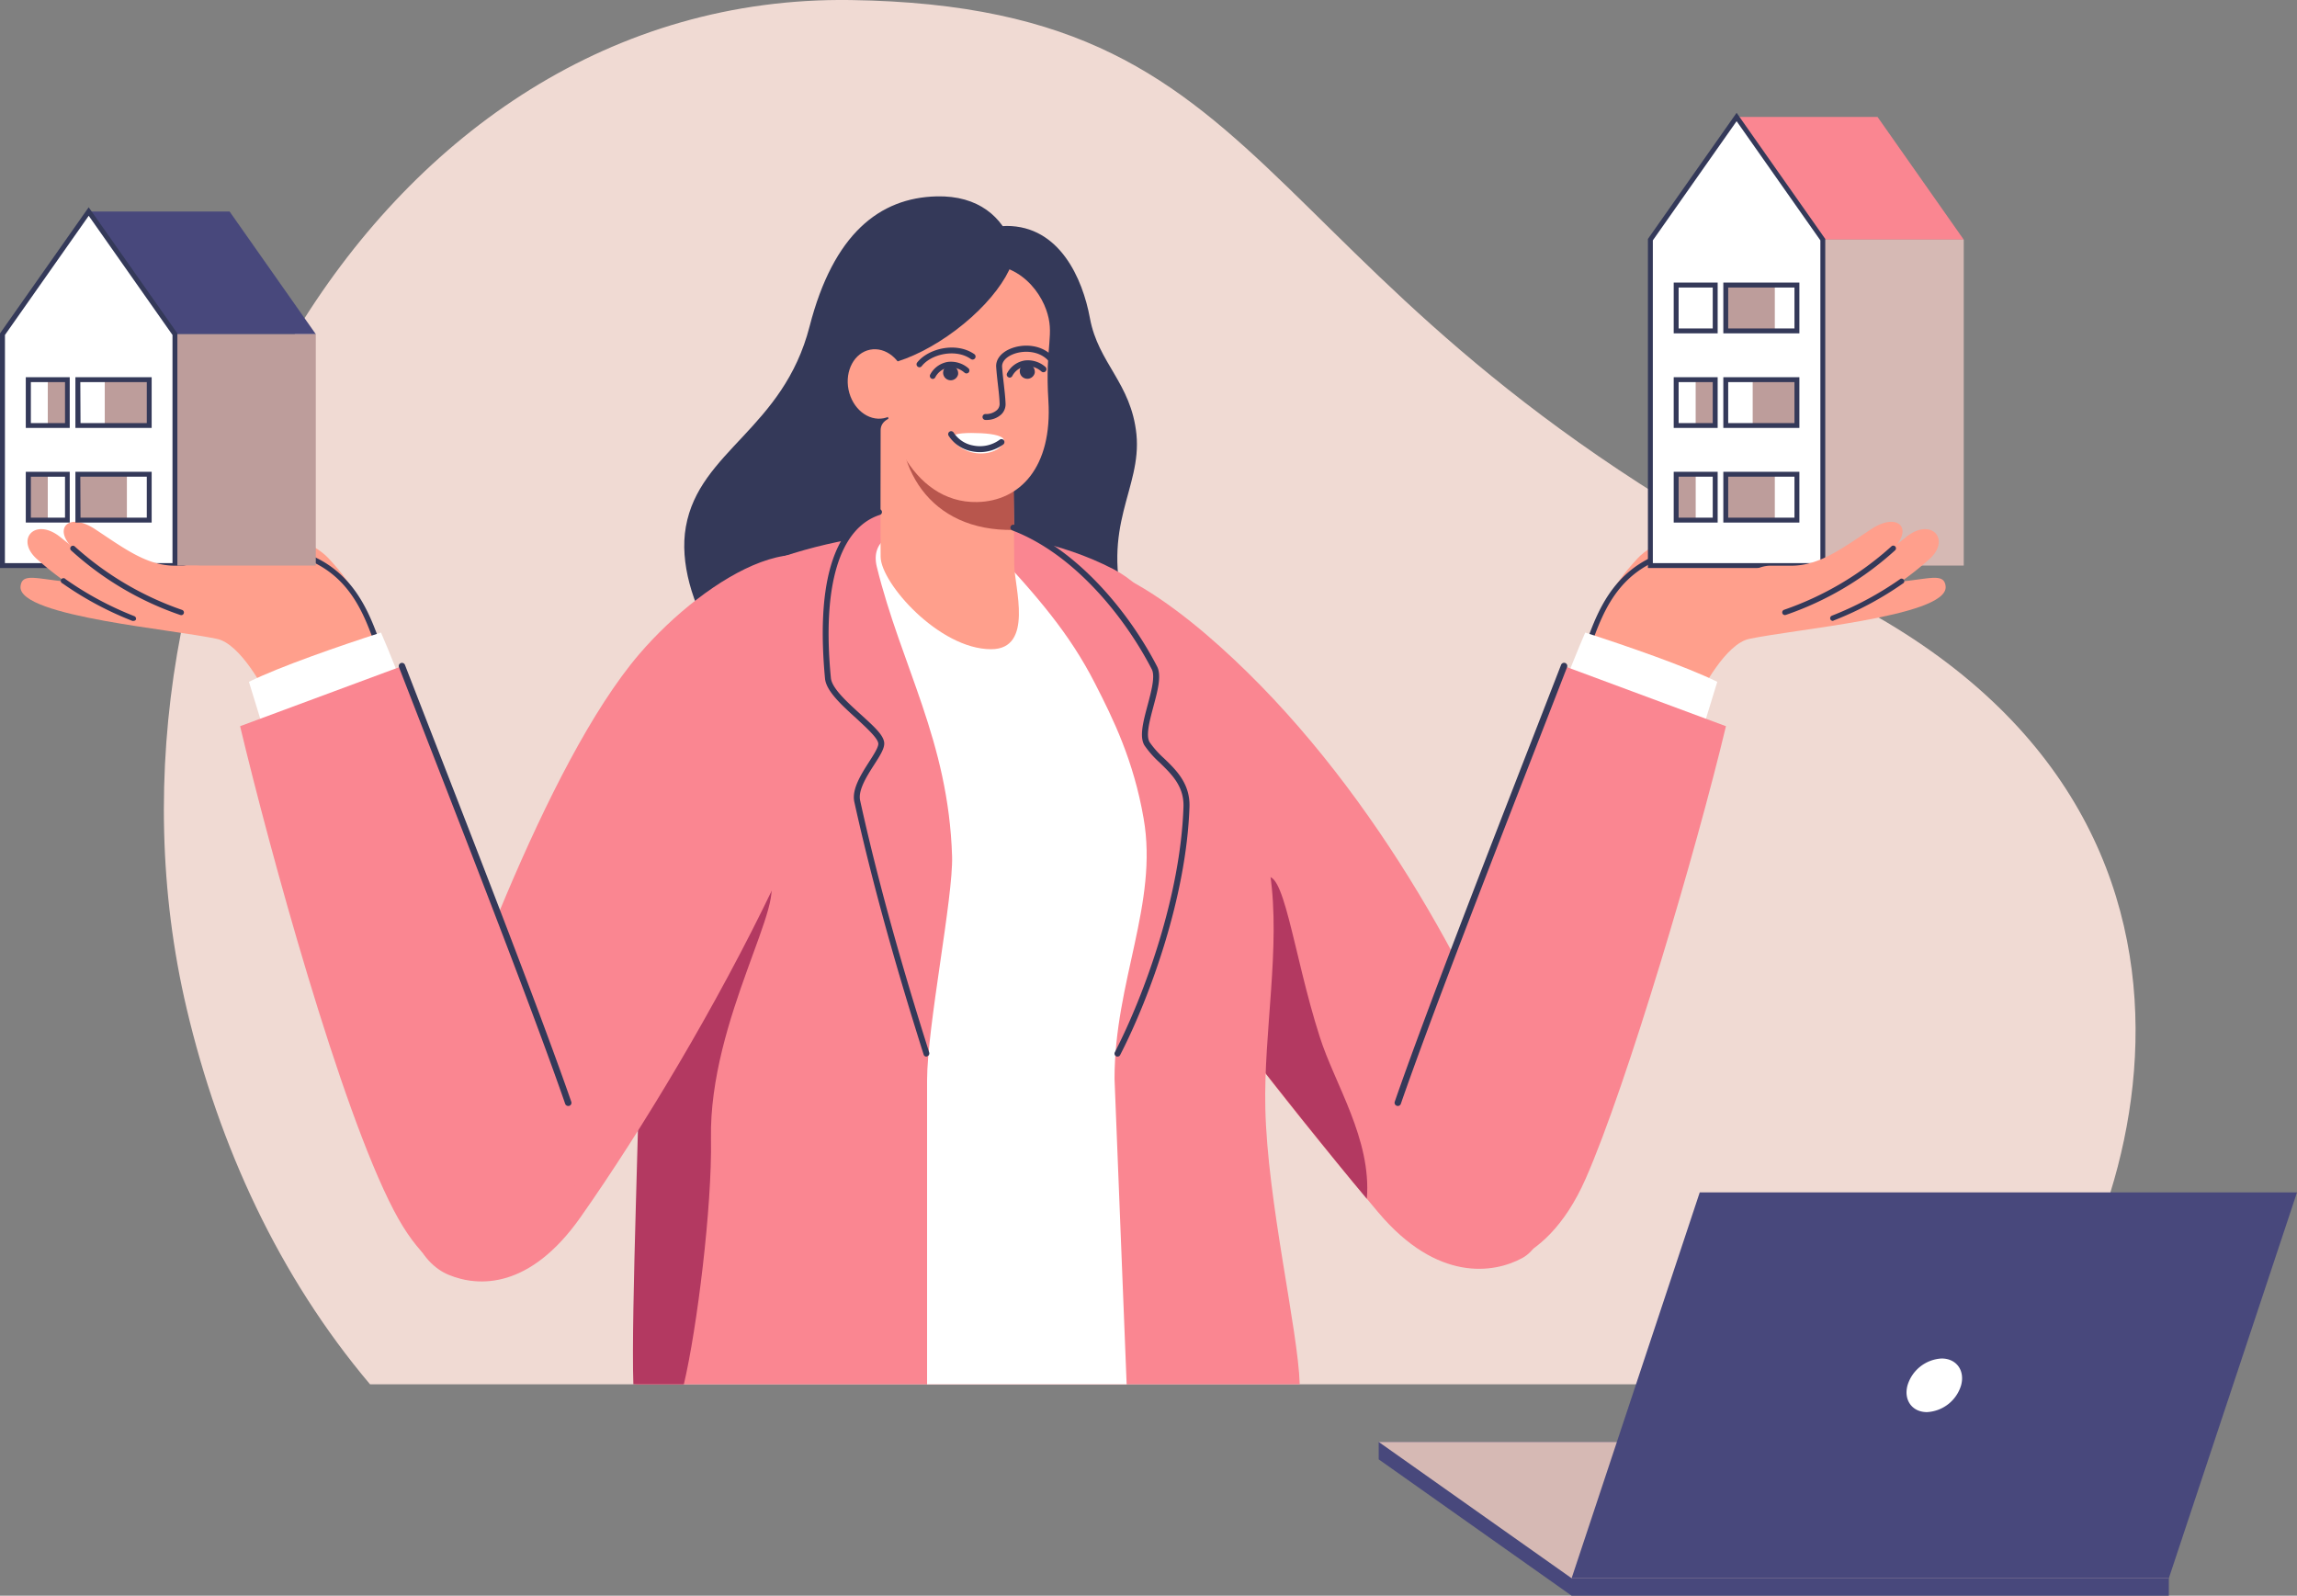 <svg id="Слой_1" data-name="Слой 1" xmlns="http://www.w3.org/2000/svg" viewBox="0 0 551.43 383.06"><rect x="0" y="0" width="551.43" height="383.06" fill="#808080" stroke="none"/><defs><style>.cls-1{fill:#f0dad3;}.cls-2{fill:#343959;}.cls-3{fill:#fa8691;}.cls-4{fill:#b33961;}.cls-5{fill:#ff9f8c;}.cls-6{fill:#d6b9b4;}.cls-7{fill:#fff;}.cls-8{fill:#bd9d9b;}.cls-9{fill:#b8564d;}.cls-10{fill:#48487c;}</style></defs><path class="cls-1" d="M783.43,452.67h392c29.91-29.23,68.32-135.66-40-189.52C990.34,191,1008.14,121.92,898.79,120.36,784.47,118.73,713,250.79,739.42,362.56,747.18,395.43,761.49,426.7,783.43,452.67Z" transform="translate(-694.59 -120.35)"/><path class="cls-2" d="M964.8,267.59C971.13,289.7,961.86,295,953,295c-20.18,0-34-23-31.55-47.89,1.45-15,9.84-27.74,5.15-38.91-4.89-11.66-2.84-33.61,9.65-33.61,12.7,0,18.25,12.61,20,22.17,2,10.81,9.89,15.53,11.16,27.83C968.71,237.81,958.71,246.32,964.8,267.59Z" transform="translate(-694.59 -120.35)"/><path class="cls-2" d="M910.11,228.32c.54,15.22.75,21.27,1.21,34.28.67,18.92-14.28,31.78-26,28.57-13.59-3.71-29.12-27.22-26.08-44.36,3.23-18.23,23.37-23.49,29.7-48.09,5.73-22.27,16.82-30.88,30.47-31.23,20.37-.52,22.65,21.43,16.06,29.32C928,205.71,909.48,210.51,910.11,228.32Z" transform="translate(-694.59 -120.35)"/><path class="cls-3" d="M1059.78,384.5c9.28,23.52,6.11,34.67.24,37.86-6.78,3.68-20.36,5.83-34.5-10.9C990.23,369.68,935.63,298.81,939,270.83c3.11-25.86,25.49-14.9,45,1.69C1020.51,303.7,1046.27,350.25,1059.78,384.5Z" transform="translate(-694.59 -120.35)"/><path class="cls-4" d="M1022.72,408.13c-8.26-9.85-22.33-27.4-31.34-39.2,1.35-16.4,2.61-33.89,6.6-37.55,4.71-4.33,7,17.84,13.42,37.82C1015,380.62,1023.88,393.77,1022.72,408.13Z" transform="translate(-694.59 -120.35)"/><path class="cls-3" d="M998.35,386.37c.49,22.42,7.87,53.27,8.26,66.3H847.26c-.7-52.74,4.6-158.54,10.77-177.27,3.71-11.26,10.88-16.33,19.76-19.74,25.51-9.77,59.21-11.49,84,1.27,8.67,4.45,13.27,13.06,19.13,23.6s15.7,29.33,18.59,49.65C1002.06,347.78,997.94,368.07,998.35,386.37Z" transform="translate(-694.59 -120.35)"/><path class="cls-4" d="M865.27,393.73c.29,16.35-3.36,45.59-6.51,58.94H846.64c-.58-17.13,1.62-68.08,1.64-87.76,0-28.32,24.46-38.36,30.53-33.77C884.46,335.42,864.75,364.92,865.27,393.73Z" transform="translate(-694.59 -120.35)"/><polygon class="cls-3" points="416.89 28.07 450.73 28.07 471.42 57.52 437.59 57.52 416.89 28.07"/><path class="cls-5" d="M1161.67,261.1c.39,3.75-9.47,6.35-20.26,8.31-10,1.81-21.07,3.1-26.86,4.3-5.63,1.16-11.5,12.12-13,15.55-10.82-3.55-19.88-7.19-26.68-11.1,3.59-10,7.16-24.35,27.2-26.26,13.48-1.29,25.49,7.27,38.22,8.21C1154.71,261.19,1161.2,256.54,1161.67,261.1Z" transform="translate(-694.59 -120.35)"/><path class="cls-5" d="M1134.06,247.37c-3.83,4.72-12.25,6.3-18.16,10.51-6.76,4.81-26.51,19.42-34.37,12-3-2.89-.46-8.3,6.17-15.47,3.57-3.86,11.9-6.92,19.3-8.45s15.33-1.56,21.29-4.49C1135.91,237.73,1137.62,243,1134.06,247.37Z" transform="translate(-694.59 -120.35)"/><path class="cls-2" d="M1074.83,278.81a.57.57,0,0,1-.22,0,.65.65,0,0,1-.39-.83c.25-.7.51-1.42.76-2.16,3.36-9.58,8-22.71,27-24.53,7.8-.75,15.14,1.76,22.23,4.17l.57.2a.65.65,0,0,1-.42,1.22l-.56-.19c-7-2.37-14.17-4.83-21.7-4.11-18.21,1.74-22.47,13.9-25.88,23.67l-.77,2.17A.66.66,0,0,1,1074.83,278.81Z" transform="translate(-694.59 -120.35)"/><rect class="cls-6" x="1132.18" y="177.87" width="33.83" height="78.25" transform="translate(1603.61 313.64) rotate(180)"/><polygon class="cls-7" points="437.59 135.77 396.19 135.77 396.19 57.52 416.89 28.07 437.59 57.52 437.59 135.77"/><path class="cls-2" d="M1132.77,256.71H1090.2v-79l21.29-30.28,21.28,30.28Zm-41.39-1.18h40.22V178.05l-20.11-28.61-20.11,28.61Z" transform="translate(-694.59 -120.35)"/><path class="cls-5" d="M1158,254.36a75.14,75.14,0,0,1-26,15.33c-6.08,2-8.68-4.84-2.4-7.46,7.83-3.27,14.4-6.3,22.52-12.91C1158.1,244.45,1162.9,249.69,1158,254.36Z" transform="translate(-694.59 -120.35)"/><path class="cls-2" d="M1134.6,269.4a.66.66,0,0,1-.61-.41.65.65,0,0,1,.38-.84,78.26,78.26,0,0,0,16.48-8.86.65.65,0,0,1,.75,1,79.17,79.17,0,0,1-16.77,9A.62.62,0,0,1,1134.6,269.4Z" transform="translate(-694.59 -120.35)"/><path class="cls-5" d="M1149.06,252a75.18,75.18,0,0,1-26,15.33c-2.65.89-8.38.52-9.72-3.66-1.72-5.4,3.44-7.52,6.22-7.52h5.07c6.75,0,12.17-4.15,19.14-8.75C1150.23,243.12,1154,247.31,1149.06,252Z" transform="translate(-694.59 -120.35)"/><path class="cls-2" d="M1123.08,268a.64.64,0,0,1-.61-.44.65.65,0,0,1,.41-.82,75,75,0,0,0,25.73-15.19.65.65,0,1,1,.89.94,75.19,75.19,0,0,1-26.21,15.48Z" transform="translate(-694.59 -120.35)"/><path class="cls-2" d="M1106.94,200.37h-10.55V188.19h10.55Zm-9.37-1.17h8.19v-9.83h-8.19Z" transform="translate(-694.59 -120.35)"/><rect class="cls-8" x="407.07" y="91.14" width="4.69" height="11"/><rect class="cls-8" x="420.76" y="91.14" width="10.62" height="11"/><rect class="cls-8" x="402.39" y="113.85" width="4.69" height="11"/><rect class="cls-8" x="414.29" y="113.85" width="11.78" height="11"/><rect class="cls-8" x="414.29" y="68.43" width="11.78" height="11"/><path class="cls-2" d="M1126.56,223.08H1108.3V210.9h18.26Zm-17.09-1.17h15.91v-9.83h-15.91Z" transform="translate(-694.59 -120.35)"/><path class="cls-2" d="M1106.94,223.08h-10.55V210.9h10.55Zm-9.37-1.17h8.19v-9.83h-8.19Z" transform="translate(-694.59 -120.35)"/><path class="cls-2" d="M1126.56,200.37H1108.3V188.19h18.26Zm-17.09-1.17h15.91v-9.83h-15.91Z" transform="translate(-694.59 -120.35)"/><path class="cls-2" d="M1126.56,245.79H1108.3V233.61h18.26Zm-17.09-1.17h15.91v-9.83h-15.91Z" transform="translate(-694.59 -120.35)"/><path class="cls-2" d="M1106.94,245.79h-10.55V233.61h10.55Zm-9.37-1.17h8.19v-9.83h-8.19Z" transform="translate(-694.59 -120.35)"/><path class="cls-3" d="M951.05,257.58c0,6.92-16.86,11.57-31.17,11.57s-25-5.52-24.44-12.42c.78-9.16,7.91-15.67,20.65-15.2C930,242.05,951.05,250.66,951.05,257.58Z" transform="translate(-694.59 -120.35)"/><path class="cls-7" d="M1075.15,272.2c-1.56,3.55-4.84,11.68-6.13,15.39,6.3,3.66,26,11.18,32.93,12.44,1.45-4.84,3.68-12,4.9-16C1099.42,280.36,1084.94,275.36,1075.15,272.2Z" transform="translate(-694.59 -120.35)"/><path class="cls-3" d="M1070.07,280.25c-11.93,30.79-31.2,79.7-39.91,104.82-7,20.26,5.43,35.55,12.73,38.48,6.33,2.54,22.32,2.51,32.33-20.17,9.88-22.38,26.64-79.07,33.71-108.7Z" transform="translate(-694.59 -120.35)"/><path class="cls-7" d="M962.15,379.31l2.91,73.36H917.15v-73c0-12.81,6.32-44.08,6-53.8-.87-27.72-12.22-45.64-18.07-69.46-3.1-12.59,21.92-10.84,27.31-5,11.4,12.31,18.94,21,25.07,33,4.32,8.42,9.29,18.52,11.68,32.45C972.68,337.19,962.15,356,962.15,379.31Z" transform="translate(-694.59 -120.35)"/><path class="cls-3" d="M795.51,390.55c-7.64,23.19.51,33.26,6.76,35.82,7.21,3,19.53,3.45,31.68-13.81,29.38-41.75,72.43-120.42,65.13-147.54-6.34-23.6-34.93-6.4-51,12.32C825.43,303.79,803.25,367,795.51,390.55Z" transform="translate(-694.59 -120.35)"/><path class="cls-5" d="M932.52,276.2c10.32,0,5.61-15,5.56-20.15-.08-7-.08-17.35-.33-21.27C937,222.1,906,215.28,906,223.64c0,8.6-.07,24.06,0,30.39S920.07,276.2,932.52,276.2Z" transform="translate(-694.59 -120.35)"/><path class="cls-9" d="M938.05,247.56c-20.46.43-29.6-15.36-27-32.4,8.84-.87,26.09,5.32,26.68,14.73C938,233.18,938,241,938.05,247.56Z" transform="translate(-694.59 -120.35)"/><path class="cls-5" d="M906.65,209.07c-1,12.59,6.55,32.12,22.52,31.8,10.23-.21,18.1-8.3,17.1-24.36-.85-13.45,1.63-15.79-.54-21.85-2.24-6.24-9.49-14-21.39-9.42C914.82,188.93,907.61,196.84,906.65,209.07Z" transform="translate(-694.59 -120.35)"/><ellipse class="cls-2" cx="917.82" cy="191.37" rx="24.36" ry="10.28" transform="translate(-625 470.43) rotate(-36.99)"/><path class="cls-5" d="M898.29,213.89c.92,4.55,4.71,7.61,8.47,6.86s6.07-5.05,5.16-9.59-4.71-7.61-8.47-6.86S897.38,209.35,898.29,213.89Z" transform="translate(-694.59 -120.35)"/><path class="cls-2" d="M931.34,221.16h-.17a.71.71,0,0,1,0-1.42,3.89,3.89,0,0,0,2.81-1,2,2,0,0,0,.58-1.56c-.05-1.46-.23-2.95-.41-4.53-.15-1.31-.3-2.67-.41-4.16-.14-1.79,1.1-3.43,3.32-4.38,3.07-1.32,7.58-1.13,10.24,1.81a.72.72,0,0,1-1.06,1c-2.19-2.42-6.07-2.56-8.62-1.46-1.63.7-2.55,1.81-2.46,3,.11,1.45.26,2.8.41,4.09.18,1.61.36,3.13.42,4.64a3.43,3.43,0,0,1-1,2.62A5.17,5.17,0,0,1,931.34,221.16Z" transform="translate(-694.59 -120.35)"/><path class="cls-2" d="M915.34,208.52a.75.75,0,0,1-.45-.16.7.7,0,0,1-.11-1c2.67-3.37,9.38-5,13.7-2a.71.71,0,0,1,.18,1,.72.72,0,0,1-1,.18c-3.6-2.55-9.48-1.21-11.77,1.67A.72.72,0,0,1,915.34,208.52Z" transform="translate(-694.59 -120.35)"/><path class="cls-7" d="M935.54,226c-.08,1.9-2.82,3.38-6,3.19s-6.19-2.12-6.12-4c0-.88,3.55-1,6.72-.84S935.58,225.1,935.54,226Z" transform="translate(-694.59 -120.35)"/><path class="cls-2" d="M929.84,228.89a9.32,9.32,0,0,1-1.89-.19,8.49,8.49,0,0,1-5.63-3.75.71.71,0,1,1,1.21-.75,7.08,7.08,0,0,0,4.7,3.1,8,8,0,0,0,6.36-1.4.71.71,0,0,1,.83,1.16A9.5,9.5,0,0,1,929.84,228.89Z" transform="translate(-694.59 -120.35)"/><path class="cls-2" d="M918.53,211.31a.71.71,0,0,1-.61-1.08,5.85,5.85,0,0,1,4.19-3,6.37,6.37,0,0,1,5,1.56.72.72,0,0,1,0,1,.71.71,0,0,1-1,0,5,5,0,0,0-3.81-1.2,4.45,4.45,0,0,0-3.17,2.31A.71.71,0,0,1,918.53,211.31Z" transform="translate(-694.59 -120.35)"/><path class="cls-2" d="M924.6,210.21a1.82,1.82,0,1,1-1.78-2.21A2,2,0,0,1,924.6,210.21Z" transform="translate(-694.59 -120.35)"/><path class="cls-2" d="M937,211a.72.72,0,0,1-.37-.11.71.71,0,0,1-.24-1,5.83,5.83,0,0,1,4.19-3,6.37,6.37,0,0,1,5,1.56.72.72,0,0,1-1,1.06,4.92,4.92,0,0,0-3.81-1.21,4.44,4.44,0,0,0-3.17,2.32A.72.72,0,0,1,937,211Z" transform="translate(-694.59 -120.35)"/><path class="cls-2" d="M943,209.85a1.82,1.82,0,1,1-1.78-2.21A2,2,0,0,1,943,209.85Z" transform="translate(-694.59 -120.35)"/><path class="cls-2" d="M962.87,374a.61.61,0,0,1-.32-.08.71.71,0,0,1-.31-1C969.39,359,978,335.24,978.7,314.05c.17-4.93-2.82-7.82-5.7-10.62a23.3,23.3,0,0,1-3.64-4.11c-1.31-2.08-.31-5.79.74-9.72.9-3.39,1.84-6.9,1-8.57-6.37-12.37-18.51-27.63-33.49-33.35a.71.71,0,0,1-.41-.92.72.72,0,0,1,.92-.41c15.35,5.86,27.76,21.42,34.25,34,1.11,2.16.15,5.77-.88,9.59-.92,3.46-1.88,7-.9,8.6a22.82,22.82,0,0,0,3.42,3.84c3,2.87,6.32,6.13,6.13,11.69-.72,21.43-9.4,45.43-16.61,59.48A.73.73,0,0,1,962.87,374Z" transform="translate(-694.59 -120.35)"/><path class="cls-2" d="M917,374a.7.7,0,0,1-.68-.5l-.63-2c-2.86-9.14-10.46-33.41-16-58.63-.67-3,1.57-6.55,3.55-9.65,1.12-1.74,2.27-3.55,2.2-4.38-.1-1.28-2.83-3.76-5.24-6-3.57-3.24-7.26-6.59-7.55-9.59-1-10.74-.64-19.64,1.22-26.44,2.09-7.63,6-12.42,11.51-14.21a.71.71,0,1,1,.44,1.35c-9.74,3.16-13.91,17.06-11.76,39.16.24,2.46,3.88,5.76,7.09,8.68s5.56,5,5.71,6.88c.11,1.32-1,3.06-2.42,5.27-1.74,2.72-3.9,6.11-3.36,8.57,5.51,25.17,13.1,49.39,15.95,58.51l.63,2a.71.71,0,0,1-.47.89Z" transform="translate(-694.59 -120.35)"/><path class="cls-2" d="M1030.16,385.85a.8.8,0,0,1-.26-.05.77.77,0,0,1-.47-1c7.11-20.52,21.31-57,32.72-86.32,2.57-6.61,5-12.87,7.2-18.53a.77.77,0,0,1,1.44.56c-2.19,5.65-4.63,11.92-7.2,18.53-11.41,29.31-25.59,65.77-32.7,86.27A.77.77,0,0,1,1030.16,385.85Z" transform="translate(-694.59 -120.35)"/><polygon class="cls-10" points="21.29 50.78 55.12 50.78 75.82 80.23 41.98 80.23 21.29 50.78"/><path class="cls-5" d="M699.52,261.1c-.38,3.75,9.48,6.35,20.27,8.31,10,1.81,21.06,3.1,26.86,4.3,5.63,1.16,11.5,12.12,13,15.55,10.82-3.55,19.88-7.19,26.68-11.1-3.6-10-7.16-24.35-27.2-26.26-13.49-1.29-25.49,7.27-38.22,8.21C706.49,261.19,700,256.54,699.52,261.1Z" transform="translate(-694.59 -120.35)"/><path class="cls-5" d="M727.14,247.37c3.83,4.72,12.25,6.3,18.16,10.51,6.76,4.81,26.51,19.42,34.37,12,3.05-2.89.45-8.3-6.18-15.47-3.57-3.86-11.9-6.92-19.29-8.45s-15.33-1.56-21.29-4.49C725.29,237.73,723.58,243,727.14,247.37Z" transform="translate(-694.59 -120.35)"/><path class="cls-2" d="M786.37,278.81a.65.65,0,0,1-.61-.43c-.26-.7-.51-1.43-.77-2.17-3.42-9.77-7.67-21.93-25.88-23.67-7.53-.72-14.73,1.74-21.7,4.11l-.56.19a.65.65,0,0,1-.42-1.22l.57-.2c7.09-2.42,14.43-4.92,22.23-4.17,19,1.82,23.63,14.95,27,24.53.26.74.51,1.46.77,2.16a.65.65,0,0,1-.39.83A.57.57,0,0,1,786.37,278.81Z" transform="translate(-694.59 -120.35)"/><rect class="cls-8" x="736.58" y="200.58" width="33.83" height="55.54" transform="translate(812.39 336.35) rotate(180)"/><polygon class="cls-7" points="41.98 135.77 0.59 135.77 0.59 80.23 21.29 50.78 41.98 80.23 41.98 135.77"/><path class="cls-2" d="M737.17,256.71H694.59V200.39l21.29-30.28,21.29,30.28Zm-41.4-1.18H736V200.76l-20.11-28.61-20.11,28.61Z" transform="translate(-694.59 -120.35)"/><path class="cls-5" d="M703.24,254.36a75.14,75.14,0,0,0,26,15.33c6.08,2,8.67-4.84,2.39-7.46-7.82-3.27-14.4-6.3-22.51-12.91C703.1,244.45,698.3,249.69,703.24,254.36Z" transform="translate(-694.59 -120.35)"/><path class="cls-2" d="M726.6,269.4a.59.59,0,0,1-.23,0,79.17,79.17,0,0,1-16.77-9,.65.65,0,1,1,.75-1,78.26,78.26,0,0,0,16.48,8.86.66.66,0,0,1,.38.84A.66.66,0,0,1,726.6,269.4Z" transform="translate(-694.59 -120.35)"/><path class="cls-5" d="M712.14,252a75.23,75.23,0,0,0,26,15.33c2.66.89,8.39.52,9.72-3.66,1.72-5.4-3.43-7.52-6.21-7.52h-5.07c-6.75,0-12.17-4.15-19.14-8.75C711,243.12,707.21,247.31,712.14,252Z" transform="translate(-694.59 -120.35)"/><path class="cls-2" d="M738.11,268a.69.69,0,0,1-.2,0,75.1,75.1,0,0,1-26.21-15.48.65.65,0,1,1,.89-.94,75,75,0,0,0,25.73,15.19.65.65,0,0,1-.21,1.26Z" transform="translate(-694.59 -120.35)"/><rect class="cls-8" x="11.47" y="91.14" width="4.69" height="11"/><rect class="cls-8" x="25.15" y="91.14" width="10.62" height="11"/><rect class="cls-8" x="6.78" y="113.85" width="4.69" height="11"/><rect class="cls-8" x="18.68" y="113.85" width="11.78" height="11"/><path class="cls-2" d="M731,223.08H712.69V210.9H731Zm-17.08-1.17h15.91v-9.83H713.87Z" transform="translate(-694.59 -120.35)"/><path class="cls-2" d="M711.33,223.08H700.78V210.9h10.55ZM702,221.91h8.2v-9.83H702Z" transform="translate(-694.59 -120.35)"/><path class="cls-2" d="M731,245.79H712.69V233.61H731Zm-17.08-1.17h15.91v-9.83H713.87Z" transform="translate(-694.59 -120.35)"/><path class="cls-2" d="M711.33,245.79H700.78V233.61h10.55ZM702,244.62h8.2v-9.83H702Z" transform="translate(-694.59 -120.35)"/><path class="cls-7" d="M786.05,272.2c1.56,3.55,4.84,11.68,6.13,15.39-6.3,3.66-26,11.18-32.93,12.44-1.45-4.84-3.69-12-4.9-16C761.77,280.36,776.26,275.36,786.05,272.2Z" transform="translate(-694.59 -120.35)"/><path class="cls-3" d="M791.13,280.25C803.06,311,822.33,360,831,385.07c7,20.26-4.28,37.56-11.59,40.49-6.33,2.54-18.82,7.3-30.29-14.67-12.91-24.73-29.82-86.58-36.89-116.21Z" transform="translate(-694.59 -120.35)"/><path class="cls-2" d="M831,385.85a.77.77,0,0,1-.73-.52c-7.11-20.5-21.3-57-32.7-86.27-2.57-6.61-5-12.88-7.2-18.53a.77.77,0,1,1,1.44-.56c2.19,5.66,4.63,11.92,7.2,18.53,11.41,29.32,25.6,65.8,32.72,86.32a.77.77,0,0,1-.48,1A.7.7,0,0,1,831,385.85Z" transform="translate(-694.59 -120.35)"/><polygon class="cls-10" points="520.66 378.87 474.36 346.15 330.98 346.15 330.98 350.33 377.29 383.06 520.66 383.06 520.66 378.87"/><polygon class="cls-6" points="520.66 378.87 377.29 378.87 330.98 346.15 474.36 346.15 520.66 378.87"/><polygon class="cls-10" points="520.66 378.87 377.29 378.87 408.05 286.24 551.43 286.24 520.66 378.87"/><path class="cls-7" d="M1165.38,452.91a9.05,9.05,0,0,1-8.19,6.43c-3.55,0-5.64-2.88-4.67-6.43a9.06,9.06,0,0,1,8.19-6.44C1164.26,446.47,1166.35,449.35,1165.38,452.91Z" transform="translate(-694.59 -120.35)"/></svg>